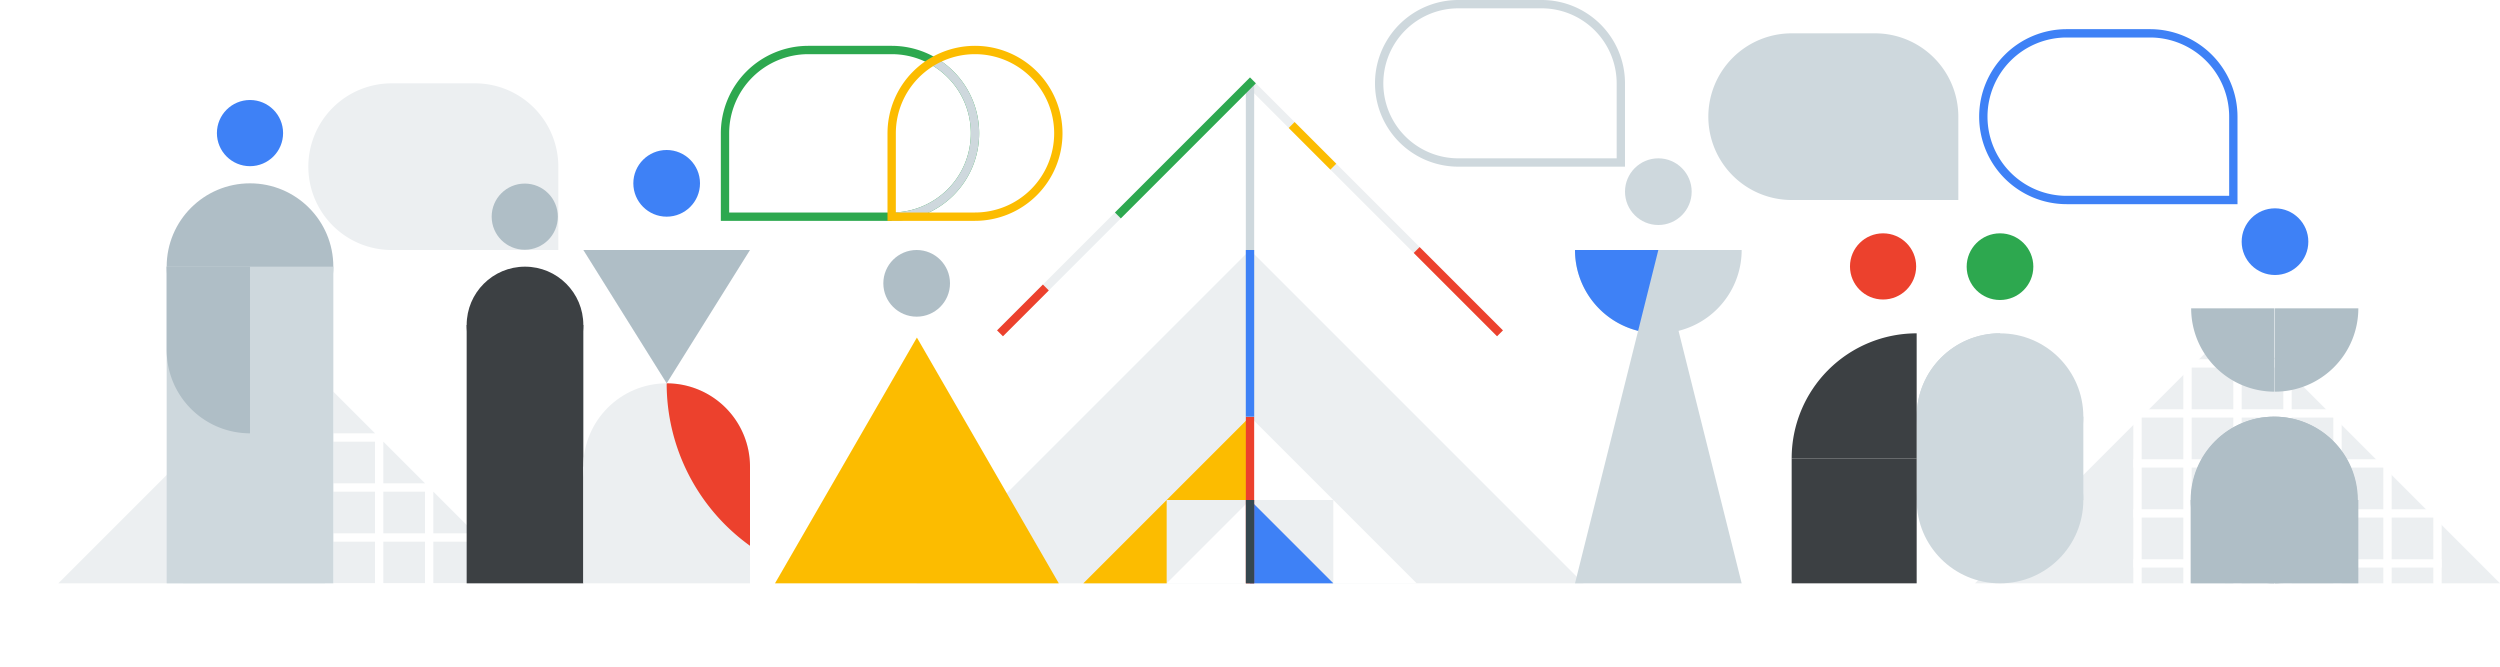 <svg xmlns="http://www.w3.org/2000/svg" viewBox="0 0 3000 800"><rect width="3000" height="800" style="fill:#fff"/><polygon points="2370 700 2700 370 2700 700 2370 700" style="fill:#eceff1"/><polygon points="2670 370 3000 700 2670 700 2670 370" style="fill:#eceff1"/><polygon points="70 700 240 530 240 700 70 700" style="fill:#eceff1"/><rect x="2740" y="371.103" width="10" height="370" style="fill:#fff"/><rect x="2680" y="371.103" width="10" height="370" style="fill:#fff"/><rect x="2620" y="371.103" width="10" height="370" style="fill:#fff"/><rect x="2560" y="371.103" width="10" height="370" style="fill:#fff"/><rect x="2920" y="371.103" width="10" height="370" style="fill:#fff"/><rect x="2860" y="371.103" width="10" height="370" style="fill:#fff"/><rect x="2800" y="371.103" width="10" height="370" style="fill:#fff"/><rect x="2740" y="431.103" width="10" height="370" transform="translate(3361.103 -2128.897) rotate(90)" style="fill:#fff"/><rect x="2740" y="371.103" width="10" height="370" transform="translate(3301.103 -2188.897) rotate(90)" style="fill:#fff"/><rect x="2740" y="311.103" width="10" height="370" transform="translate(3241.103 -2248.897) rotate(90)" style="fill:#fff"/><rect x="2740" y="251.103" width="10" height="370" transform="translate(3181.103 -2308.897) rotate(90)" style="fill:#fff"/><rect x="2740" y="191.103" width="10" height="370" transform="translate(3121.103 -2368.897) rotate(90)" style="fill:#fff"/><rect x="2740" y="551.103" width="10" height="370" transform="translate(3481.103 -2008.897) rotate(90)" style="fill:#fff"/><rect x="2740" y="491.103" width="10" height="370" transform="translate(3421.103 -2068.897) rotate(90)" style="fill:#fff"/><path d="M370,100H570A100,100,0,0,1,670,200v0A100,100,0,0,1,570,300H470A100,100,0,0,1,370,200V100a0,0,0,0,1,0,0Z" transform="translate(1040 400) rotate(-180)" style="fill:#eceff1"/><polygon points="1100 700 1500 300 1500 700 1100 700" style="fill:#eceff1"/><polygon points="1500 700 1500 300 1900 700 1500 700" style="fill:#eceff1"/><polygon points="1500 600 1500 700 1600 700 1500 600" style="fill:#3e81f6"/><polygon points="1300 700 1400 700 1400 600 1300 700" style="fill:#fcbc00"/><polygon points="1400 700 1500 700 1500 600 1400 700" style="fill:#fff"/><polygon points="1500 500 1500 600 1600 600 1500 500" style="fill:#fff"/><polygon points="1600 600 1600 700 1700 700 1600 600" style="fill:#fff"/><polygon points="1400 600 1500 600 1500 500 1400 600" style="fill:#fcbc00"/><polyline points="1800 400 1500 100 1200 400" style="fill:none;stroke:#eceff1;stroke-miterlimit:10;stroke-width:10px"/><line x1="1800" y1="400" x2="1700" y2="300" style="fill:none;stroke:#ec412d;stroke-miterlimit:10;stroke-width:10px"/><line x1="1600" y1="200" x2="1550" y2="150" style="fill:none;stroke:#fcbc00;stroke-miterlimit:10;stroke-width:10px"/><line x1="1500" y1="500" x2="1500" y2="700" style="fill:none;stroke:#ec412d;stroke-miterlimit:10;stroke-width:10px"/><line x1="1500" y1="100" x2="1500" y2="500" style="fill:none;stroke:#ced8dd;stroke-miterlimit:10;stroke-width:10px"/><line x1="1500" y1="300" x2="1500" y2="500" style="fill:none;stroke:#3e81f6;stroke-miterlimit:10;stroke-width:10px"/><line x1="1500" y1="600" x2="1500" y2="700" style="fill:none;stroke:#36474f;stroke-miterlimit:10;stroke-width:10px"/><line x1="1255" y1="345" x2="1200" y2="400" style="fill:none;stroke:#ec412d;stroke-miterlimit:10;stroke-width:10px"/><line x1="1500" y1="100" x2="1345" y2="255" style="fill:none;stroke:#2da84f;stroke-linecap:square;stroke-miterlimit:10;stroke-width:10px"/><polygon points="1100.277 405.071 930 700 1270.555 700 1100.277 405.071" style="fill:#fcbc00"/><circle cx="1100" cy="340" r="40" style="fill:#afbec6"/><polygon points="220 290 630 700 220 700 220 290" style="fill:#eceff1"/><rect x="570" y="340" width="10" height="370" style="fill:#fff"/><rect x="510" y="340" width="10" height="370" style="fill:#fff"/><rect x="450" y="340" width="10" height="370" style="fill:#fff"/><rect x="390" y="340" width="10" height="370" style="fill:#fff"/><rect x="750" y="340" width="10" height="370" style="fill:#fff"/><rect x="690" y="340" width="10" height="370" style="fill:#fff"/><rect x="630" y="340" width="10" height="370" style="fill:#fff"/><rect x="570" y="400" width="10" height="370" transform="translate(1160 10) rotate(90)" style="fill:#fff"/><rect x="570" y="340" width="10" height="370" transform="translate(1100 -50) rotate(90)" style="fill:#fff"/><rect x="570" y="280" width="10" height="370" transform="translate(1040 -110) rotate(90)" style="fill:#fff"/><rect x="570" y="220" width="10" height="370" transform="translate(980 -170) rotate(90)" style="fill:#fff"/><rect x="570" y="160" width="10" height="370" transform="translate(920 -230) rotate(90)" style="fill:#fff"/><rect x="570" y="520" width="10" height="370" transform="translate(1280 130) rotate(90)" style="fill:#fff"/><rect x="570" y="460" width="10" height="370" transform="translate(1220 70) rotate(90)" style="fill:#fff"/><circle cx="300" cy="159.709" r="39.709" style="fill:#3e81f6"/><circle cx="629.709" cy="260" r="39.709" style="fill:#afbec6"/><circle cx="630" cy="390" r="70" style="fill:#3c4043"/><rect x="560" y="390" width="140" height="310" style="fill:#3c4043"/><circle cx="300" cy="320" r="100" style="fill:#afbec6"/><circle cx="799.999" cy="559.995" r="99.999" style="fill:#eceff1"/><rect x="700" y="559.995" width="199.999" height="139.999" style="fill:#eceff1"/><path d="M970,60h100a100,100,0,0,1,100,100v0a100,100,0,0,1-100,100H870a0,0,0,0,1,0,0V160A100,100,0,0,1,970,60Z" style="fill:#fff;stroke:#2da84f;stroke-miterlimit:10;stroke-width:10px"/><circle cx="799.999" cy="220" r="40" style="fill:#3e81f6"/><polygon points="1990.001 300.002 2090 700 1890.001 700 1990.001 300.002" style="fill:#ced8dd"/><circle cx="1990" cy="230" r="40" style="fill:#ced8dd"/><path d="M2089.999,299.997a99.999,99.999,0,0,1-199.999,0Z" style="fill:#ced8dd"/><path d="M1990.001,300.002h99.998l-199.998-.006a100.036,100.036,0,0,0,75.743,97.031l24.257-97.023Z" style="fill:#3e81f6"/><path d="M1850,10a90.102,90.102,0,0,1,90,90v90H1750a90,90,0,0,1,0-180h100m0-10H1750a100,100,0,0,0,0,200h200V100A100,100,0,0,0,1850,0Z" style="fill:#ced8dd"/><path d="M2050,40h200a100,100,0,0,1,100,100v0a100,100,0,0,1-100,100H2150a100,100,0,0,1-100-100V40a0,0,0,0,1,0,0Z" transform="translate(4400 280) rotate(-180)" style="fill:#ced8dd"/><circle cx="2259.681" cy="319.709" r="39.709" style="fill:#ec412d"/><path d="M2380,40h200a100,100,0,0,1,100,100v0a100,100,0,0,1-100,100H2480a100,100,0,0,1-100-100V40a0,0,0,0,1,0,0Z" transform="translate(5060 280) rotate(-180)" style="fill:none;stroke:#3e81f6;stroke-miterlimit:10;stroke-width:10px"/><circle cx="2400" cy="500.003" r="100" style="fill:#ced8dd"/><circle cx="2400" cy="600" r="100" style="fill:#ced8dd"/><circle cx="2400" cy="320" r="40" style="fill:#2da84f"/><rect x="2300" y="500.003" width="200" height="100" style="fill:#ced8dd"/><path d="M2400,500.003v-100h-4.396A99.998,99.998,0,0,0,2300,499.901c0,.034.001.068.001.102Z" style="fill:#ced8dd"/><circle cx="2728.78" cy="599.996" r="99.999" style="fill:#afbec6"/><rect x="2628.779" y="600.001" width="100" height="99.999" style="fill:#afbec6"/><rect x="2730" y="600.001" width="100" height="99.999" style="fill:#afbec6"/><path d="M2830,370H2730V470A100,100,0,0,0,2830,370Z" style="fill:#afbec6"/><path d="M2729.39,470V370h-100A100,100,0,0,0,2729.39,470Z" style="fill:#afbec6"/><path d="M2729.39,500V600h100A100,100,0,0,0,2729.39,500Z" style="fill:#afbec6"/><path d="M2629.39,600h100V500A100,100,0,0,0,2629.39,600Z" style="fill:#afbec6"/><circle cx="2730" cy="290" r="40" style="fill:#3e81f6"/><path d="M2300,400h0a150,150,0,0,0-150,150h150Z" style="fill:#3c4043"/><rect x="200" y="320" width="200" height="380" style="fill:#ced8dd"/><path d="M200,420A100,100,0,0,0,300,520V420Z" style="fill:#afbec6"/><rect x="200" y="320" width="100" height="100" style="fill:#afbec6"/><path d="M800.001,460v.004A239.678,239.678,0,0,0,900,654.947V560A99.999,99.999,0,0,0,800.001,460Z" style="fill:#ec412d"/><polygon points="799.999 459.995 700 299.996 899.999 299.996 799.999 459.995" style="fill:#afbec6"/><path d="M1120,73.378A99.96,99.96,0,0,1,1170,160v0a100,100,0,0,1-100,100" style="fill:none;stroke:#ced8dd;stroke-miterlimit:10;stroke-width:10px"/><path d="M1170,60h100a0,0,0,0,1,0,0V160a100,100,0,0,1-100,100h0a100,100,0,0,1-100-100v0A100,100,0,0,1,1170,60Z" transform="translate(2340 320) rotate(180)" style="fill:none;stroke:#fcbc00;stroke-miterlimit:10;stroke-width:10px"/><rect x="2150" y="550" width="150" height="150" style="fill:#3c4043"/></svg>